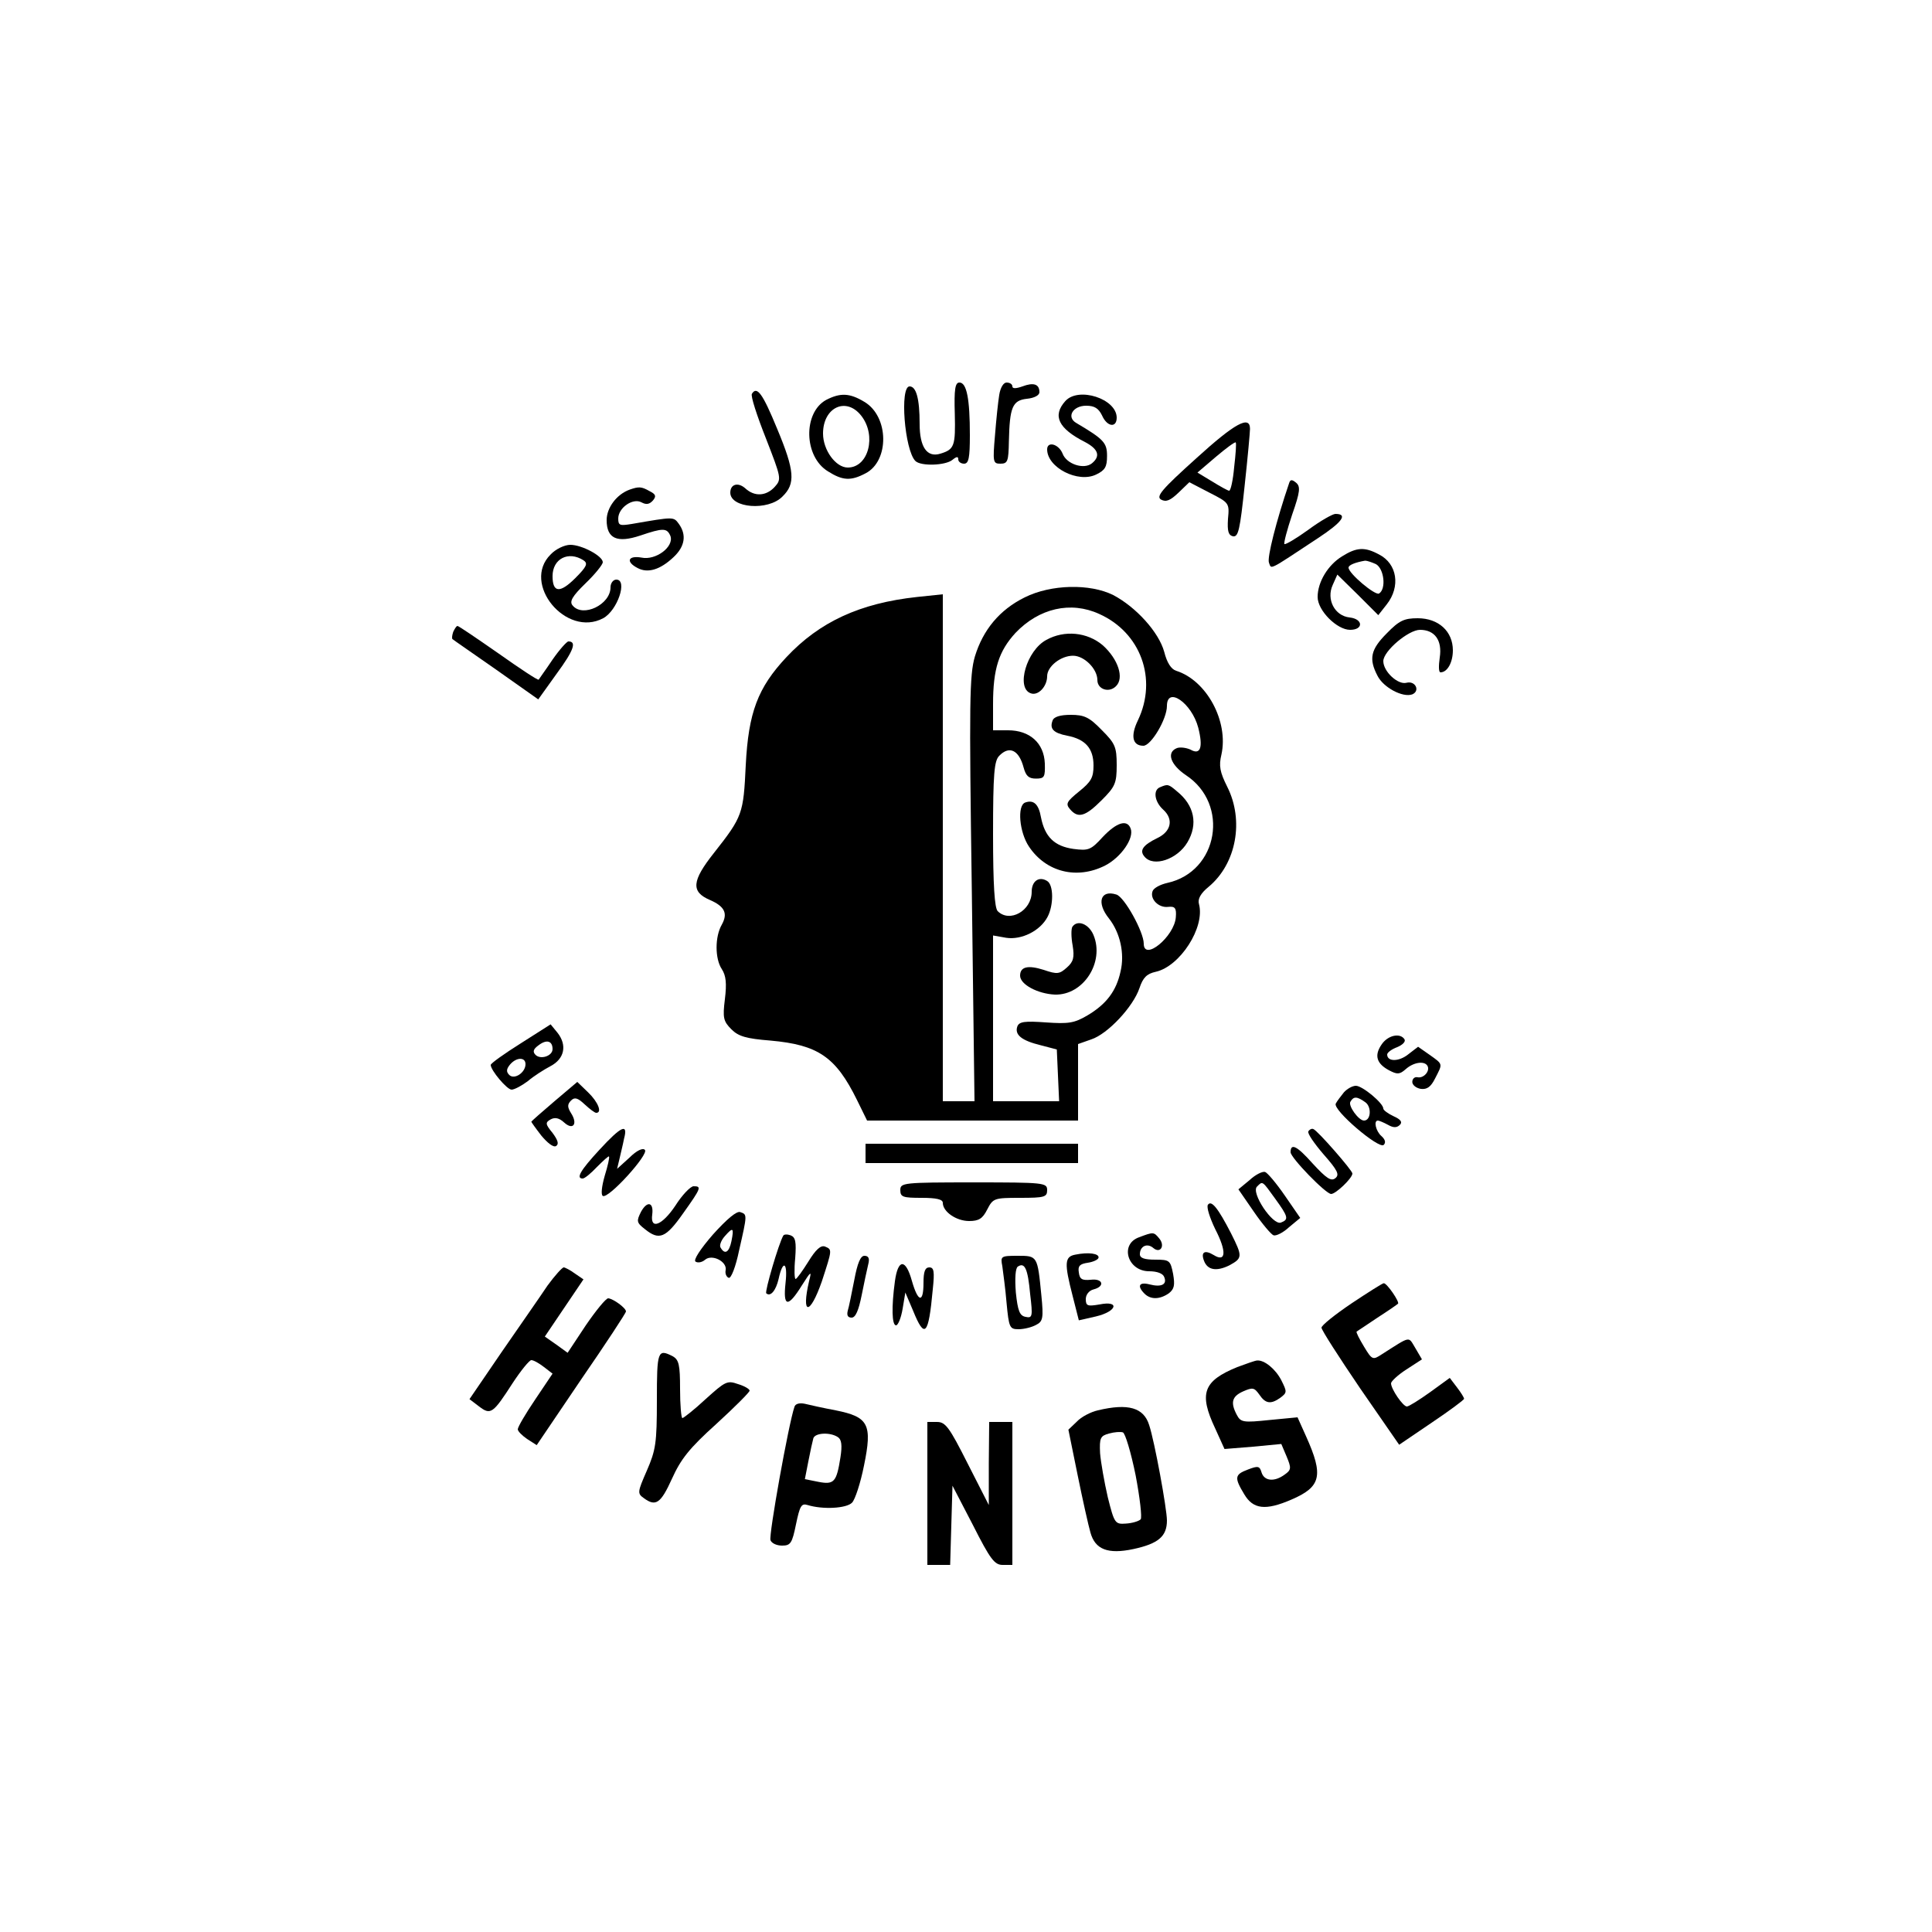 <?xml version="1.0" standalone="no"?>
<!DOCTYPE svg PUBLIC "-//W3C//DTD SVG 20010904//EN"
 "http://www.w3.org/TR/2001/REC-SVG-20010904/DTD/svg10.dtd">
<svg version="1.0" xmlns="http://www.w3.org/2000/svg"
 width="500pt" height="500pt" viewBox="0 0 500 500"
 preserveAspectRatio="xMidYMid meet">

<g transform="translate(0,500) scale(0.1,-0.1)"
fill="#000000" stroke="none">
<path d="M2471 3929 c2 -83 -1 -92 -37 -103 -35 -11 -54 17 -54 77 0 66 -9 97
-26 97 -26 0 -13 -165 15 -193 14 -14 78 -12 96 3 11 9 15 9 15 1 0 -6 7 -11
15 -11 12 0 15 15 15 74 0 93 -8 136 -27 136 -11 0 -14 -17 -12 -81z"/>
<path d="M2586 3978 c-3 -18 -8 -66 -11 -105 -6 -69 -5 -73 14 -73 19 0 21 6
22 58 2 88 9 106 47 110 19 2 32 9 32 17 0 21 -15 26 -44 15 -17 -6 -26 -6
-26 0 0 6 -7 10 -15 10 -8 0 -16 -13 -19 -32z"/>
<path d="M1946 3981 c-4 -5 13 -57 36 -115 40 -103 41 -106 23 -126 -22 -24
-52 -26 -76 -4 -19 17 -39 11 -39 -11 0 -40 98 -48 135 -10 34 33 32 66 -14
176 -37 90 -52 111 -65 90z"/>
<path d="M2138 3965 c-60 -33 -58 -147 5 -185 38 -24 59 -25 97 -5 62 32 61
147 -3 185 -38 23 -62 24 -99 5z m91 -41 c40 -51 19 -134 -35 -134 -31 0 -64
45 -64 88 0 68 60 96 99 46z"/>
<path d="M2757 3962 c-34 -38 -18 -71 51 -106 34 -18 41 -36 18 -55 -21 -17
-66 -2 -76 25 -10 25 -40 33 -40 11 0 -47 80 -88 127 -65 23 11 28 20 28 48 0
34 -8 43 -79 85 -27 15 -10 45 25 45 22 0 32 -7 41 -25 13 -30 38 -33 38 -6 0
49 -99 81 -133 43z"/>
<path d="M3096 3814 c-90 -81 -105 -99 -91 -107 13 -7 24 -2 45 18 l28 27 52
-27 c51 -26 52 -27 48 -68 -2 -32 1 -42 13 -45 14 -2 18 17 30 130 8 73 14
140 14 148 0 36 -39 15 -139 -76z m98 -23 c-3 -34 -9 -61 -13 -61 -3 0 -23 11
-44 24 l-38 23 48 41 c26 22 49 39 51 37 2 -2 0 -30 -4 -64z"/>
<path d="M3336 3749 c-33 -97 -57 -192 -52 -205 7 -18 -4 -23 128 64 62 41 77
62 44 62 -7 0 -39 -18 -70 -41 -32 -23 -59 -39 -62 -37 -2 3 7 37 20 76 21 60
22 73 10 83 -11 9 -15 8 -18 -2z"/>
<path d="M1630 3733 c-34 -12 -60 -47 -60 -79 0 -48 27 -60 87 -40 59 20 69
20 78 -1 10 -28 -38 -64 -75 -56 -35 6 -41 -11 -10 -27 26 -14 58 -5 93 28 30
28 34 58 14 86 -14 19 -12 19 -122 0 -31 -5 -35 -4 -35 14 0 28 38 54 60 42
13 -7 21 -5 30 5 9 11 7 16 -9 24 -21 12 -28 12 -51 4z"/>
<path d="M1425 3565 c-76 -75 40 -216 136 -165 37 20 64 100 34 100 -8 0 -15
-9 -15 -20 0 -45 -72 -79 -98 -47 -9 10 -1 24 33 57 25 24 45 49 45 55 0 16
-54 45 -84 45 -15 0 -38 -11 -51 -25z m85 -15 c12 -8 9 -16 -21 -46 -40 -40
-59 -38 -59 5 0 45 41 66 80 41z"/>
<path d="M3473 3560 c-36 -22 -63 -66 -63 -105 0 -35 50 -85 84 -85 35 0 34
28 -1 32 -39 4 -61 47 -44 84 l12 27 53 -52 53 -53 22 28 c36 46 27 105 -20
129 -37 20 -58 19 -96 -5z m88 -20 c21 -12 27 -64 8 -76 -10 -6 -79 52 -79 67
0 7 19 14 43 18 5 0 17 -4 28 -9z"/>
<path d="M2652 3454 c-65 -32 -108 -84 -129 -153 -14 -48 -15 -117 -8 -603 l7
-548 -41 0 -41 0 0 656 0 656 -67 -7 c-147 -16 -252 -64 -338 -156 -74 -79
-98 -143 -105 -279 -6 -126 -8 -133 -82 -227 -58 -73 -60 -101 -11 -122 39
-17 47 -35 31 -64 -18 -31 -18 -88 0 -115 11 -17 13 -37 8 -78 -6 -48 -4 -57
17 -78 18 -18 38 -24 101 -29 123 -11 169 -42 224 -154 l26 -53 273 0 273 0 0
99 0 99 34 12 c43 14 109 85 125 133 9 27 19 37 42 42 63 14 128 115 112 175
-4 13 4 28 25 45 72 60 92 172 48 259 -19 38 -22 54 -15 83 19 86 -38 192
-117 217 -13 4 -24 21 -31 49 -14 51 -73 116 -132 147 -60 30 -161 28 -229 -6z
m193 -43 c107 -48 151 -168 100 -275 -20 -41 -14 -66 14 -66 20 0 61 69 61
103 0 52 64 8 81 -56 13 -51 6 -72 -20 -57 -11 5 -27 7 -35 4 -28 -11 -17 -43
23 -70 114 -75 84 -250 -48 -279 -18 -4 -35 -13 -38 -21 -8 -20 15 -44 40 -41
18 2 22 -3 20 -27 -4 -50 -83 -115 -83 -68 0 30 -50 121 -71 127 -41 13 -52
-21 -19 -62 29 -37 41 -91 30 -137 -11 -51 -37 -85 -86 -114 -34 -20 -49 -22
-107 -18 -55 4 -69 2 -74 -10 -8 -22 11 -37 60 -49 l42 -11 3 -67 3 -67 -86 0
-85 0 0 214 0 215 34 -6 c40 -6 88 18 107 54 16 30 16 83 -1 93 -21 13 -40 0
-40 -28 0 -49 -57 -81 -88 -50 -8 8 -12 67 -12 199 0 157 3 190 16 203 26 27
51 15 63 -30 6 -22 13 -29 32 -29 22 0 24 4 23 39 -2 53 -39 86 -95 86 l-39 0
0 68 c0 91 15 137 58 184 61 64 143 83 217 49z"/>
<path d="M2708 3344 c-51 -27 -79 -124 -41 -138 19 -8 43 17 43 44 0 25 35 53
67 53 29 0 63 -34 63 -63 0 -24 30 -34 48 -16 22 21 6 70 -34 106 -40 34 -99
40 -146 14z"/>
<path d="M2724 3135 c-8 -21 2 -32 38 -39 47 -9 68 -33 68 -77 0 -31 -6 -42
-37 -67 -32 -26 -36 -32 -24 -46 21 -25 40 -19 82 23 35 35 39 44 39 91 0 47
-4 56 -39 91 -32 33 -45 39 -80 39 -27 0 -44 -5 -47 -15z"/>
<path d="M3003 2963 c-20 -7 -15 -38 7 -58 28 -25 21 -57 -15 -74 -37 -18 -47
-32 -33 -48 23 -28 85 -7 111 37 28 47 18 96 -27 132 -22 19 -24 19 -43 11z"/>
<path d="M2653 2923 c-21 -8 -15 -77 10 -114 44 -66 124 -86 197 -49 41 21 76
71 66 96 -9 24 -36 16 -72 -22 -31 -34 -37 -36 -76 -31 -49 7 -74 31 -84 82
-6 34 -19 46 -41 38z"/>
<path d="M2775 2601 c-3 -6 -3 -27 1 -48 5 -31 2 -42 -15 -57 -19 -17 -25 -18
-60 -6 -41 13 -61 8 -61 -15 0 -23 46 -47 90 -49 74 -2 129 84 100 154 -12 29
-42 41 -55 21z"/>
<path d="M3589 3361 c-42 -42 -47 -66 -24 -110 15 -30 65 -57 90 -48 21 9 8
36 -15 30 -22 -6 -60 29 -60 56 0 26 65 81 95 81 38 0 58 -27 51 -72 -3 -21
-3 -38 2 -38 18 0 32 26 32 57 0 49 -37 83 -91 83 -35 0 -48 -6 -80 -39z"/>
<path d="M1173 3365 c-3 -9 -4 -17 -2 -19 2 -2 53 -37 113 -79 l109 -77 48 67
c44 60 52 83 30 83 -4 0 -23 -21 -41 -47 -18 -27 -35 -50 -36 -52 -2 -2 -49
29 -104 68 -56 39 -103 71 -106 71 -3 0 -7 -7 -11 -15z"/>
<path d="M1348 2300 c-43 -27 -78 -52 -78 -56 0 -14 42 -64 54 -64 7 0 26 10
42 22 15 13 42 30 59 39 36 19 43 54 18 86 l-18 22 -77 -49z m82 -15 c0 -18
-31 -28 -44 -15 -8 8 -6 15 8 25 21 16 36 11 36 -10z m-70 -39 c0 -22 -29 -41
-42 -28 -8 8 -8 15 2 27 16 19 40 20 40 1z"/>
<path d="M3575 2296 c-19 -28 -12 -49 20 -66 21 -11 27 -11 43 3 20 18 48 22
56 9 8 -13 -9 -33 -25 -30 -8 2 -14 -4 -14 -12 0 -8 10 -16 22 -18 16 -2 26 5
37 27 20 39 21 36 -14 61 l-30 21 -26 -20 c-24 -19 -54 -19 -54 0 0 5 12 14
26 19 14 6 22 14 19 20 -11 18 -44 11 -60 -14z"/>
<path d="M1435 2150 c-33 -28 -60 -52 -60 -53 0 -1 12 -18 26 -36 16 -19 31
-31 38 -27 8 5 5 15 -9 34 -19 23 -19 27 -5 35 11 6 22 4 35 -8 23 -21 36 -4
18 24 -10 16 -10 23 0 33 9 9 17 7 35 -10 13 -12 26 -22 30 -22 16 0 5 28 -21
53 l-28 27 -59 -50z"/>
<path d="M3478 2173 c-8 -10 -18 -23 -21 -29 -9 -16 112 -119 124 -107 6 6 4
14 -6 23 -14 12 -21 40 -9 40 3 0 15 -5 26 -11 14 -8 23 -8 31 0 7 7 2 14 -16
22 -15 7 -27 16 -27 20 0 14 -54 59 -71 59 -9 0 -23 -8 -31 -17z m56 -26 c16
-12 14 -47 -4 -47 -14 0 -42 39 -35 49 8 14 17 14 39 -2z"/>
<path d="M1551 2024 c-49 -53 -61 -74 -43 -74 5 0 21 13 37 30 16 16 30 29 31
27 2 -2 -3 -24 -11 -50 -8 -28 -10 -49 -5 -52 14 -9 120 108 109 119 -5 6 -21
-1 -40 -20 l-32 -29 6 25 c3 14 9 37 12 53 11 41 -7 33 -64 -29z"/>
<path d="M3386 2072 c-3 -5 15 -31 39 -59 37 -42 42 -53 31 -62 -11 -9 -23 -1
-59 38 -40 45 -57 54 -57 29 0 -14 91 -108 105 -108 12 0 55 41 55 53 0 8 -90
111 -101 115 -4 2 -10 -1 -13 -6z"/>
<path d="M2240 2015 l0 -25 275 0 275 0 0 25 0 25 -275 0 -275 0 0 -25z"/>
<path d="M3234 1946 l-29 -24 40 -58 c22 -32 45 -59 51 -61 7 -2 25 7 40 21
l29 24 -40 58 c-22 32 -45 59 -51 61 -7 2 -25 -7 -40 -21z m66 -48 c34 -47 36
-54 15 -62 -21 -8 -78 77 -62 93 15 15 13 16 47 -31z"/>
<path d="M2330 1920 c0 -18 7 -20 55 -20 39 0 55 -4 55 -13 0 -23 35 -47 68
-47 25 0 35 6 47 30 15 29 18 30 85 30 63 0 70 2 70 20 0 19 -7 20 -190 20
-183 0 -190 -1 -190 -20z"/>
<path d="M1748 1880 c-34 -51 -66 -64 -60 -23 4 32 -13 36 -29 7 -12 -24 -12
-28 10 -45 37 -30 54 -23 99 41 47 66 48 70 27 70 -8 0 -30 -23 -47 -50z"/>
<path d="M3126 1882 c-4 -6 5 -34 19 -63 30 -58 28 -87 -4 -67 -23 14 -34 8
-25 -15 9 -24 32 -28 65 -12 35 19 35 23 5 83 -34 66 -51 87 -60 74z"/>
<path d="M1845 1805 c-33 -38 -51 -66 -45 -70 6 -4 17 -2 25 5 18 15 57 -5 53
-27 -2 -9 2 -18 8 -20 6 -2 18 28 27 72 21 92 21 92 3 98 -9 4 -35 -18 -71
-58z m48 -17 c-6 -29 -17 -36 -28 -17 -4 5 1 19 11 30 21 24 24 22 17 -13z"/>
<path d="M2027 1802 c-12 -21 -48 -144 -44 -149 11 -10 25 7 32 37 11 51 24
44 18 -10 -7 -63 6 -65 42 -7 24 38 26 39 19 12 -21 -90 2 -90 33 -1 27 83 27
82 8 90 -11 4 -24 -8 -43 -39 -15 -24 -30 -45 -33 -45 -3 0 -4 24 -1 54 3 42
1 54 -12 59 -8 3 -17 3 -19 -1z"/>
<path d="M2948 1798 c-51 -18 -30 -88 26 -88 21 0 36 -6 39 -15 8 -19 -7 -27
-38 -19 -27 7 -33 -4 -13 -24 16 -16 40 -15 63 1 14 11 16 21 11 50 -7 35 -9
37 -46 37 -28 0 -40 4 -40 14 0 21 19 30 35 16 18 -15 31 6 15 25 -14 17 -15
17 -52 3z"/>
<path d="M2783 1753 c-28 -5 -29 -22 -7 -107 l16 -63 44 10 c55 13 63 42 9 31
-30 -5 -35 -4 -35 14 0 11 8 22 20 25 31 8 24 29 -7 25 -22 -2 -29 1 -31 19
-3 17 3 22 23 25 14 2 27 8 28 13 2 11 -26 15 -60 8z"/>
<path d="M2211 1688 c-7 -35 -14 -71 -17 -80 -3 -12 0 -18 10 -18 10 0 18 18
26 58 6 31 14 67 17 80 4 15 1 22 -10 22 -10 0 -18 -19 -26 -62z"/>
<path d="M2594 1723 c2 -16 8 -58 11 -95 6 -64 8 -68 31 -68 14 0 34 5 45 11
18 9 20 17 14 77 -10 102 -10 102 -61 102 -44 0 -45 -1 -40 -27z m72 -72 c7
-58 6 -63 -12 -59 -15 3 -20 15 -25 63 -3 37 -1 63 5 67 18 12 26 -5 32 -71z"/>
<path d="M2316 1684 c-9 -66 -8 -114 3 -114 5 0 13 19 17 43 l7 42 20 -47 c30
-74 40 -65 51 55 5 47 3 57 -9 57 -11 0 -15 -11 -15 -40 0 -53 -14 -51 -30 5
-16 58 -36 58 -44 -1z"/>
<path d="M1417 1673 c-18 -27 -71 -103 -118 -171 l-84 -123 25 -19 c30 -23 36
-18 87 61 21 32 43 59 48 59 6 0 20 -8 33 -18 l22 -17 -45 -67 c-25 -37 -45
-71 -45 -77 0 -5 11 -16 24 -25 l25 -16 115 170 c64 93 116 172 116 176 0 9
-33 33 -46 34 -6 0 -32 -32 -58 -70 l-47 -71 -29 21 -30 21 50 74 50 74 -22
15 c-12 9 -26 16 -29 16 -4 0 -23 -21 -42 -47z"/>
<path d="M3498 1627 c-43 -29 -78 -57 -78 -63 0 -6 45 -76 100 -157 l101 -146
84 57 c46 31 84 59 84 62 0 3 -8 16 -18 29 l-19 25 -51 -37 c-28 -20 -55 -37
-60 -37 -10 0 -41 45 -41 60 0 5 18 22 40 36 l40 26 -17 29 c-19 31 -10 33
-87 -16 -23 -15 -25 -15 -46 20 -12 20 -21 37 -19 39 2 1 27 18 54 36 28 18
51 34 53 36 5 4 -29 54 -37 53 -3 0 -41 -24 -83 -52z"/>
<path d="M1700 1376 c0 -111 -3 -129 -26 -182 -24 -55 -25 -59 -8 -71 31 -23
44 -14 73 50 23 51 45 79 115 142 47 43 86 82 86 86 0 4 -13 12 -30 17 -28 10
-33 7 -84 -39 -29 -27 -57 -49 -60 -49 -3 0 -6 34 -6 75 0 63 -3 76 -19 85
-39 20 -41 14 -41 -114z"/>
<path d="M3202 1462 c-88 -36 -100 -68 -57 -159 l24 -53 74 6 73 7 14 -33 c12
-29 12 -34 -5 -46 -27 -20 -53 -17 -60 5 -5 17 -9 18 -35 8 -35 -13 -36 -21
-10 -64 23 -39 55 -43 122 -14 77 33 84 62 38 164 l-22 49 -73 -7 c-67 -7 -74
-6 -84 13 -17 32 -13 48 16 61 25 11 29 10 42 -8 16 -24 30 -26 55 -8 17 13
17 15 2 45 -15 29 -44 53 -63 51 -4 0 -27 -8 -51 -17z"/>
<path d="M2056 1359 c-15 -43 -67 -333 -62 -345 3 -8 16 -14 30 -14 22 0 26 6
36 55 10 48 14 55 30 50 39 -12 100 -9 115 6 8 8 22 51 31 96 22 107 12 126
-73 143 -32 6 -68 14 -80 17 -14 3 -25 0 -27 -8z m112 -78 c10 -6 12 -21 7
-53 -10 -63 -16 -71 -57 -63 l-35 7 9 46 c5 26 11 53 13 60 5 14 43 16 63 3z"/>
<path d="M2841 1350 c-18 -4 -43 -17 -54 -29 l-22 -21 24 -118 c13 -64 28
-131 33 -148 12 -44 45 -57 111 -43 65 14 87 33 87 74 0 30 -32 205 -46 247
-14 45 -54 57 -133 38z m98 -168 c11 -58 17 -110 13 -114 -5 -5 -22 -10 -38
-11 -28 -2 -30 0 -47 68 -9 39 -18 90 -20 114 -2 40 1 45 23 51 14 4 30 5 36
3 6 -2 21 -52 33 -111z"/>
<path d="M2400 1135 l0 -185 30 0 29 0 3 103 3 102 53 -102 c45 -89 56 -103
77 -103 l25 0 0 185 0 185 -30 0 -30 0 -1 -107 0 -108 -55 108 c-47 93 -57
107 -79 107 l-25 0 0 -185z"/>
</g>
</svg>
